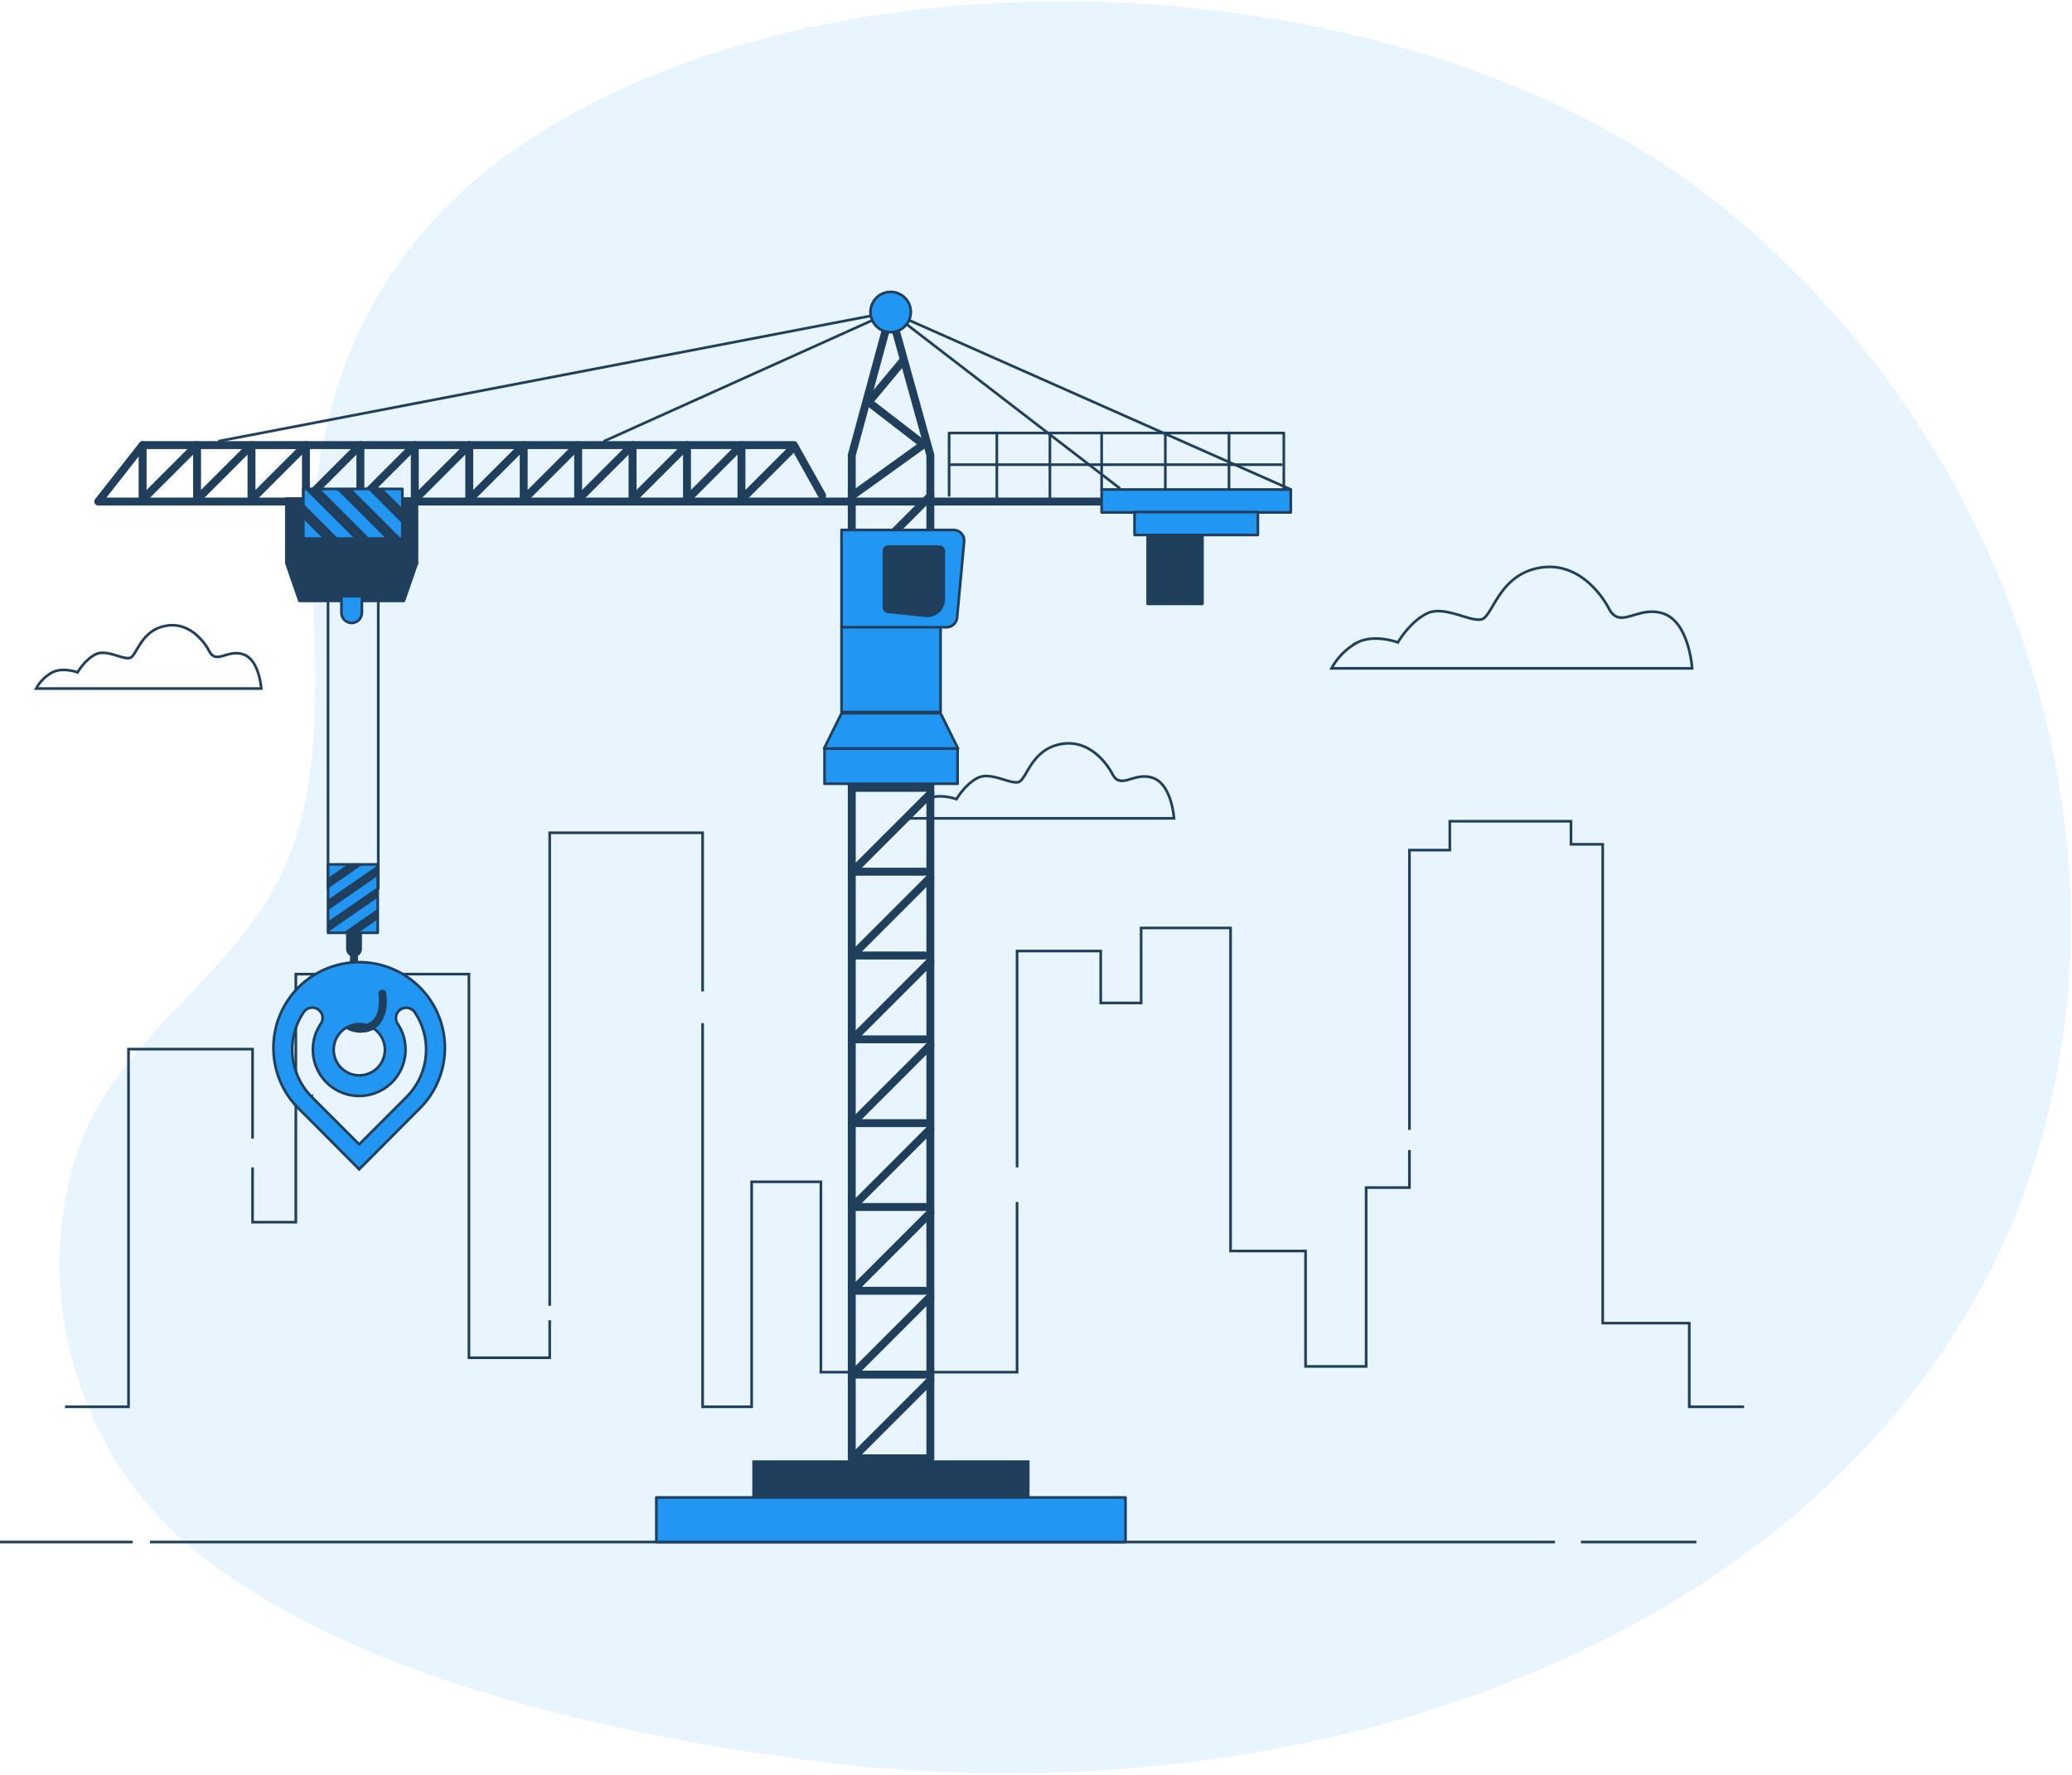 <svg xmlns="http://www.w3.org/2000/svg" width="783.301" height="671.085" viewBox="0 0 783.301 671.085">
  <g id="Group_335" data-name="Group 335" transform="translate(-8.628 -11.429)">
    <g id="Background_Simple" data-name="Background Simple" transform="translate(31.137 11.943)">
      <g id="Group_319" data-name="Group 319" transform="translate(0 0)">
        <path id="Path_1530" data-name="Path 1530" d="M779.519,334.312C770.981,245.773,726.537,156.18,650.4,93.932,530.7-3.928,304.922-10.078,189.454,73.762c-40.046,29.077-62.731,68.586-70.342,115.1-8.147,49.782,7.313,104.741-12.6,152.24-17.1,40.8-62.363,64.549-77.836,105.892C10.2,496.348,23.7,560.4,69.639,599.23c58.852,49.743,161.2,71.794,236.345,81.446,229.529,29.484,465.847-81.466,474.75-304.419A308.641,308.641,0,0,0,779.519,334.312Z" transform="translate(-20.681 -15.352)" fill="#2196f3" stroke="rgba(0,0,0,0)" stroke-width="1" opacity="0.1"/>
      </g>
    </g>
    <g id="Floor" transform="translate(8.627 594.474)">
      <g id="Group_320" data-name="Group 320" transform="translate(0)">
        <line id="Line_65" data-name="Line 65" x2="43.625" transform="translate(597.665)" fill="none" stroke="#203f5d" stroke-miterlimit="10" stroke-width="1"/>
        <line id="Line_66" data-name="Line 66" x2="531.136" transform="translate(56.713)" fill="none" stroke="#203f5d" stroke-miterlimit="10" stroke-width="1"/>
        <line id="Line_67" data-name="Line 67" x2="50.169" fill="none" stroke="#203f5d" stroke-miterlimit="10" stroke-width="1"/>
      </g>
    </g>
    <g id="Buildings" transform="translate(33.215 321.943)">
      <g id="Group_321" data-name="Group 321" transform="translate(0 0)">
        <path id="Path_1531" data-name="Path 1531" d="M401.66,297.032V191.241h15.269V180.335h45.806v8.725h12V370.1h32.719v31.628h20.722" transform="translate(106.574 -180.335)" fill="none" stroke="#203f5d" stroke-miterlimit="10" stroke-width="1"/>
        <path id="Path_1532" data-name="Path 1532" d="M292.248,300.624v-81.8h31.628v19.631h15.269V210.1h33.809V332.252h28.356v43.625h22.9V308.258h16.359V294.08" transform="translate(67.66 -169.748)" fill="none" stroke="#203f5d" stroke-miterlimit="10" stroke-width="1"/>
        <path id="Path_1533" data-name="Path 1533" d="M204.558,236.65V381.7H223.1V296.634h26.175v71.981h74.163V304.269" transform="translate(36.471 -160.306)" fill="none" stroke="#203f5d" stroke-miterlimit="10" stroke-width="1"/>
        <path id="Path_1534" data-name="Path 1534" d="M161.919,362.416V183.553h57.8v59.985" transform="translate(21.306 -179.19)" fill="none" stroke="#203f5d" stroke-miterlimit="10" stroke-width="1"/>
        <path id="Path_1535" data-name="Path 1535" d="M79.056,296.045v20.722h16.36V222.973h65.438V368.027h30.538V353.849" transform="translate(-8.165 -165.17)" fill="none" stroke="#203f5d" stroke-miterlimit="10" stroke-width="1"/>
        <path id="Path_1536" data-name="Path 1536" d="M26.764,379.128H50.758V243.89h46.9V277.7" transform="translate(-26.764 -157.73)" fill="none" stroke="#203f5d" stroke-miterlimit="10" stroke-width="1"/>
      </g>
    </g>
    <g id="Clouds" transform="translate(22.299 225.779)">
      <g id="Group_322" data-name="Group 322" transform="translate(0 0)">
        <path id="Path_1537" data-name="Path 1537" d="M484.639,124.857s-8.725-17.45-25.084-15.269-18.541,18.54-22.9,19.631-14.178-5.452-20.721-2.181-10.906,10.906-10.906,10.906-8.725-3.273-15.269,0a24.432,24.432,0,0,0-9.816,9.815H516.266s-1.09-17.45-10.906-20.721S489,133.582,484.639,124.857Z" transform="translate(109.764 -109.4)" fill="none" stroke="#203f5d" stroke-miterlimit="10" stroke-width="1"/>
        <path id="Path_1538" data-name="Path 1538" d="M339.072,170.04s-6.449-12.9-18.543-11.287-13.7,13.706-16.93,14.512-10.481-4.032-15.318-1.613-8.062,8.062-8.062,8.062-6.45-2.419-11.287,0a18.06,18.06,0,0,0-7.256,7.256H362.452s-.807-12.9-8.062-15.318S342.3,176.489,339.072,170.04Z" transform="translate(67.702 -91.896)" fill="none" stroke="#203f5d" stroke-miterlimit="10" stroke-width="1"/>
        <path id="Path_1539" data-name="Path 1539" d="M84.067,135.313s-5.447-10.891-15.658-9.53-11.573,11.573-14.3,12.254-8.85-3.4-12.934-1.361-6.808,6.807-6.808,6.807-5.446-2.042-9.53,0a15.258,15.258,0,0,0-6.128,6.128h85.1s-.682-10.893-6.808-12.934S86.789,140.76,84.067,135.313Z" transform="translate(-18.712 -103.615)" fill="none" stroke="#203f5d" stroke-miterlimit="10" stroke-width="1"/>
      </g>
    </g>
    <g id="Tower_Crane" data-name="Tower Crane" transform="translate(45.775 121.788)">
      <g id="Group_333" data-name="Group 333" transform="translate(0)">
        <path id="Path_1540" data-name="Path 1540" d="M343.5,104.873l-86.5-66.56,151.272,67.1" transform="translate(42.56 -30.691)" fill="none" stroke="#203f5d" stroke-linecap="round" stroke-linejoin="round" stroke-width="1"/>
        <g id="Group_323" data-name="Group 323" transform="translate(86.86 106.682)">
          <line id="Line_68" data-name="Line 68" y1="118.894" transform="translate(0 0)" fill="none" stroke="#203f5d" stroke-linecap="round" stroke-linejoin="round" stroke-width="1"/>
          <line id="Line_69" data-name="Line 69" y1="118.894" transform="translate(18.993 0)" fill="none" stroke="#203f5d" stroke-linecap="round" stroke-linejoin="round" stroke-width="1"/>
        </g>
        <rect id="Rectangle_941" data-name="Rectangle 941" width="49.377" height="24.391" transform="translate(71.108 78.18)" fill="#203f5d" stroke="#203f5d" stroke-linecap="round" stroke-linejoin="round" stroke-width="1"/>
        <path id="Path_1541" data-name="Path 1541" d="M132.921,122.63h-39.5l-4.938-14.278h49.377Z" transform="translate(-17.374 -5.781)" fill="#203f5d" stroke="#203f5d" stroke-linecap="round" stroke-linejoin="round" stroke-width="1"/>
        <path id="Path_1542" data-name="Path 1542" d="M69.764,87.1l253.82-48.782L215.348,87.1" transform="translate(-24.031 -30.691)" fill="none" stroke="#203f5d" stroke-linecap="round" stroke-linejoin="round" stroke-width="1"/>
        <g id="Group_324" data-name="Group 324" transform="translate(284.853 7.622)">
          <path id="Path_1543" data-name="Path 1543" d="M246.15,102.985l27.124-19.494-20.75-16.02,12.836-15.42" transform="translate(-246.15 -33.427)" fill="none" stroke="#203f5d" stroke-linecap="round" stroke-linejoin="round" stroke-width="3"/>
          <path id="Path_1544" data-name="Path 1544" d="M275.861,471.777H246.15V92.441l14.7-54.127,15.011,54.127Z" transform="translate(-246.15 -38.313)" fill="none" stroke="#203f5d" stroke-linecap="round" stroke-linejoin="round" stroke-width="3"/>
          <path id="Path_1545" data-name="Path 1545" d="M275.806,149.263l-29.5,29.5H273.69" transform="translate(-246.095 1.148)" fill="none" stroke="#203f5d" stroke-linecap="round" stroke-linejoin="round" stroke-width="3"/>
          <path id="Path_1546" data-name="Path 1546" d="M275.806,129.383l-29.5,29.5H273.69" transform="translate(-246.095 -5.923)" fill="none" stroke="#203f5d" stroke-linecap="round" stroke-linejoin="round" stroke-width="3"/>
          <path id="Path_1547" data-name="Path 1547" d="M275.806,109.5,246.3,139H273.69" transform="translate(-246.095 -12.994)" fill="none" stroke="#203f5d" stroke-linecap="round" stroke-linejoin="round" stroke-width="3"/>
          <path id="Path_1548" data-name="Path 1548" d="M275.806,89.622l-29.5,29.5H273.69" transform="translate(-246.095 -20.065)" fill="none" stroke="#203f5d" stroke-linecap="round" stroke-linejoin="round" stroke-width="3"/>
          <path id="Path_1549" data-name="Path 1549" d="M275.806,172.642l-29.5,29.5H273.69" transform="translate(-246.095 9.463)" fill="none" stroke="#203f5d" stroke-linecap="round" stroke-linejoin="round" stroke-width="3"/>
          <path id="Path_1550" data-name="Path 1550" d="M275.806,196.021l-29.5,29.5H273.69" transform="translate(-246.095 17.778)" fill="none" stroke="#203f5d" stroke-linecap="round" stroke-linejoin="round" stroke-width="3"/>
          <path id="Path_1551" data-name="Path 1551" d="M275.806,219.4l-29.5,29.5H273.69" transform="translate(-246.095 26.093)" fill="none" stroke="#203f5d" stroke-linecap="round" stroke-linejoin="round" stroke-width="3"/>
          <path id="Path_1552" data-name="Path 1552" d="M275.806,242.778l-29.5,29.5H273.69" transform="translate(-246.095 34.408)" fill="none" stroke="#203f5d" stroke-linecap="round" stroke-linejoin="round" stroke-width="3"/>
          <path id="Path_1553" data-name="Path 1553" d="M275.806,266.157l-29.5,29.5H273.69" transform="translate(-246.095 42.723)" fill="none" stroke="#203f5d" stroke-linecap="round" stroke-linejoin="round" stroke-width="3"/>
          <path id="Path_1554" data-name="Path 1554" d="M275.806,289.536l-29.5,29.5H273.69" transform="translate(-246.095 51.038)" fill="none" stroke="#203f5d" stroke-linecap="round" stroke-linejoin="round" stroke-width="3"/>
          <path id="Path_1555" data-name="Path 1555" d="M275.806,312.915l-29.5,29.5H273.69" transform="translate(-246.095 59.353)" fill="none" stroke="#203f5d" stroke-linecap="round" stroke-linejoin="round" stroke-width="3"/>
          <path id="Path_1556" data-name="Path 1556" d="M275.806,336.293l-29.5,29.5H273.69" transform="translate(-246.095 67.668)" fill="none" stroke="#203f5d" stroke-linecap="round" stroke-linejoin="round" stroke-width="3"/>
        </g>
        <rect id="Rectangle_942" data-name="Rectangle 942" width="104.81" height="16.47" transform="translate(247.254 441.797)" fill="#203f5d" stroke="rgba(0,0,0,0)" stroke-width="1"/>
        <rect id="Rectangle_943" data-name="Rectangle 943" width="177.366" height="16.86" transform="translate(210.977 455.827)" fill="#2196f3" stroke="#203f5d" stroke-linecap="round" stroke-linejoin="round" stroke-width="1"/>
        <rect id="Rectangle_944" data-name="Rectangle 944" width="37.432" height="32.611" transform="translate(280.993 126.247)" fill="#2196f3" stroke="#203f5d" stroke-linecap="round" stroke-linejoin="round" stroke-width="1"/>
        <g id="Group_325" data-name="Group 325" transform="translate(274.382 159.312)">
          <rect id="Rectangle_945" data-name="Rectangle 945" width="50.293" height="13.338" transform="translate(0.18 13.332)" fill="#2196f3" stroke="#203f5d" stroke-linecap="round" stroke-linejoin="round" stroke-width="1"/>
          <path id="Path_1557" data-name="Path 1557" d="M289.079,163.545H238.426l6.611-13.338h37.432Z" transform="translate(-238.426 -150.207)" fill="#2196f3" stroke="#203f5d" stroke-linecap="round" stroke-linejoin="round" stroke-width="1"/>
        </g>
        <path id="Path_1558" data-name="Path 1558" d="M282.99,135.871H243.3V99.1h42.352a4.01,4.01,0,0,1,3.992,4.38l-2.663,28.75A4.011,4.011,0,0,1,282.99,135.871Z" transform="translate(37.69 -9.072)" fill="#2196f3" stroke="#203f5d" stroke-linecap="round" stroke-linejoin="round" stroke-width="1"/>
        <path id="Path_1559" data-name="Path 1559" d="M255.126,105.381v21.352a1.631,1.631,0,0,0,1.456,1.621l14.129,1.528a6.348,6.348,0,0,0,7.029-6.311v-18.19a1.632,1.632,0,0,0-1.631-1.631H256.757A1.632,1.632,0,0,0,255.126,105.381Z" transform="translate(41.896 -7.418)" fill="#203f5d" stroke="#203f5d" stroke-linecap="round" stroke-linejoin="round" stroke-width="1"/>
        <path id="Path_1560" data-name="Path 1560" d="M434.671,96.764H36.029L52.8,75.422H299l10.671,19.056" transform="translate(-36.029 -17.493)" fill="none" stroke="#203f5d" stroke-linecap="round" stroke-linejoin="round" stroke-width="3"/>
        <g id="Group_326" data-name="Group 326" transform="translate(16.769 57.929)">
          <path id="Path_1561" data-name="Path 1561" d="M48.4,75.422V96L68.216,76.184" transform="translate(-48.399 -75.422)" fill="none" stroke="#203f5d" stroke-linecap="round" stroke-linejoin="round" stroke-width="3"/>
          <path id="Path_1562" data-name="Path 1562" d="M63.58,75.422V96L83.4,76.184" transform="translate(-43 -75.422)" fill="none" stroke="#203f5d" stroke-linecap="round" stroke-linejoin="round" stroke-width="3"/>
          <path id="Path_1563" data-name="Path 1563" d="M78.76,75.422V96L98.578,76.184" transform="translate(-37.6 -75.422)" fill="none" stroke="#203f5d" stroke-linecap="round" stroke-linejoin="round" stroke-width="3"/>
          <path id="Path_1564" data-name="Path 1564" d="M93.941,75.422V96l19.818-19.818" transform="translate(-32.201 -75.422)" fill="none" stroke="#203f5d" stroke-linecap="round" stroke-linejoin="round" stroke-width="3"/>
          <path id="Path_1565" data-name="Path 1565" d="M109.122,75.422V96l19.818-19.818" transform="translate(-26.802 -75.422)" fill="none" stroke="#203f5d" stroke-linecap="round" stroke-linejoin="round" stroke-width="3"/>
          <path id="Path_1566" data-name="Path 1566" d="M124.3,75.422V96L144.12,76.184" transform="translate(-21.403 -75.422)" fill="none" stroke="#203f5d" stroke-linecap="round" stroke-linejoin="round" stroke-width="3"/>
          <path id="Path_1567" data-name="Path 1567" d="M139.483,75.422V96L159.3,76.184" transform="translate(-16.003 -75.422)" fill="none" stroke="#203f5d" stroke-linecap="round" stroke-linejoin="round" stroke-width="3"/>
          <path id="Path_1568" data-name="Path 1568" d="M154.664,75.422V96l19.818-19.818" transform="translate(-10.604 -75.422)" fill="none" stroke="#203f5d" stroke-linecap="round" stroke-linejoin="round" stroke-width="3"/>
          <path id="Path_1569" data-name="Path 1569" d="M169.844,75.422V96l19.818-19.818" transform="translate(-5.205 -75.422)" fill="none" stroke="#203f5d" stroke-linecap="round" stroke-linejoin="round" stroke-width="3"/>
          <path id="Path_1570" data-name="Path 1570" d="M185.025,75.422V96l19.818-19.818" transform="translate(0.194 -75.422)" fill="none" stroke="#203f5d" stroke-linecap="round" stroke-linejoin="round" stroke-width="3"/>
          <path id="Path_1571" data-name="Path 1571" d="M200.206,75.422V96l19.818-19.818" transform="translate(5.594 -75.422)" fill="none" stroke="#203f5d" stroke-linecap="round" stroke-linejoin="round" stroke-width="3"/>
          <path id="Path_1572" data-name="Path 1572" d="M215.387,75.422V96L235.2,76.184" transform="translate(10.993 -75.422)" fill="none" stroke="#203f5d" stroke-linecap="round" stroke-linejoin="round" stroke-width="3"/>
        </g>
        <ellipse id="Ellipse_93" data-name="Ellipse 93" cx="7.622" cy="7.622" rx="7.622" ry="7.622" transform="translate(291.931)" fill="#2196f3" stroke="#203f5d" stroke-linecap="round" stroke-linejoin="round" stroke-width="1"/>
        <rect id="Rectangle_946" data-name="Rectangle 946" width="71.506" height="8.678" transform="translate(379.319 74.721)" fill="#2196f3" stroke="#203f5d" stroke-linecap="round" stroke-linejoin="round" stroke-width="1"/>
        <rect id="Rectangle_947" data-name="Rectangle 947" width="46.633" height="8.678" transform="translate(391.755 83.246)" fill="#2196f3" stroke="#203f5d" stroke-linecap="round" stroke-linejoin="round" stroke-width="1"/>
        <rect id="Rectangle_948" data-name="Rectangle 948" width="20.73" height="26.027" transform="translate(396.705 91.936)" fill="#203f5d" stroke="#203f5d" stroke-linecap="round" stroke-linejoin="round" stroke-width="1"/>
        <path id="Path_1573" data-name="Path 1573" d="M273.3,95.677V72.048H399.827V93.414" transform="translate(48.359 -18.693)" fill="none" stroke="#203f5d" stroke-linecap="round" stroke-linejoin="round" stroke-width="1"/>
        <line id="Line_70" data-name="Line 70" y1="21.425" transform="translate(379.319 53.296)" fill="none" stroke="#203f5d" stroke-linecap="round" stroke-linejoin="round" stroke-width="1"/>
        <line id="Line_71" data-name="Line 71" y1="25.076" transform="translate(359.76 53.296)" fill="none" stroke="#203f5d" stroke-linecap="round" stroke-linejoin="round" stroke-width="1"/>
        <line id="Line_72" data-name="Line 72" y1="25.076" transform="translate(339.7 53.296)" fill="none" stroke="#203f5d" stroke-linecap="round" stroke-linejoin="round" stroke-width="1"/>
        <line id="Line_73" data-name="Line 73" y1="21.425" transform="translate(403.392 53.296)" fill="none" stroke="#203f5d" stroke-linecap="round" stroke-linejoin="round" stroke-width="1"/>
        <line id="Line_74" data-name="Line 74" y1="21.425" transform="translate(427.464 53.296)" fill="none" stroke="#203f5d" stroke-linecap="round" stroke-linejoin="round" stroke-width="1"/>
        <line id="Line_75" data-name="Line 75" x2="124.877" transform="translate(322.346 65.332)" fill="none" stroke="#203f5d" stroke-linecap="round" stroke-linejoin="round" stroke-width="1"/>
        <g id="Group_328" data-name="Group 328" transform="translate(77.536 74.491)">
          <rect id="Rectangle_949" data-name="Rectangle 949" width="37.432" height="18.784" transform="translate(0 0)" fill="#2196f3" stroke="#203f5d" stroke-linecap="round" stroke-linejoin="round" stroke-width="1"/>
          <g id="Group_327" data-name="Group 327">
            <path id="Path_1574" data-name="Path 1574" d="M99.366,87.639H93.615L112.4,106.422h5.751Z" transform="translate(-93.084 -87.639)" fill="#203f5d" stroke="rgba(0,0,0,0)" stroke-width="1"/>
            <path id="Path_1575" data-name="Path 1575" d="M100.639,104.949h5.751L93.223,91.782v5.751Z" transform="translate(-93.223 -86.165)" fill="#203f5d" stroke="rgba(0,0,0,0)" stroke-width="1"/>
            <path id="Path_1576" data-name="Path 1576" d="M108.143,87.639h-5.751l18.783,18.784h5.751Z" transform="translate(-89.963 -87.639)" fill="#203f5d" stroke="rgba(0,0,0,0)" stroke-width="1"/>
            <path id="Path_1577" data-name="Path 1577" d="M116.919,87.639h-5.751l13.105,13.105V94.993Z" transform="translate(-86.841 -87.639)" fill="#203f5d" stroke="rgba(0,0,0,0)" stroke-width="1"/>
          </g>
        </g>
        <g id="Group_332" data-name="Group 332" transform="translate(86.86 216.48)">
          <g id="Group_329" data-name="Group 329" transform="translate(2.802 20.315)">
            <path id="Path_1578" data-name="Path 1578" d="M109.194,215.959v3.813c0,2.919-3.45,5.915-4.978,8.149-4.318,6.315-1.753,18.029,7.157,18.194,7.6.14,9.418-7.117,8.53-13.256" transform="translate(-102.168 -204.304)" fill="none" stroke="#203f5d" stroke-linecap="round" stroke-linejoin="round" stroke-width="3"/>
            <path id="Path_1579" data-name="Path 1579" d="M107.351,207.362v11.655" transform="translate(-100.325 -207.362)" fill="none" stroke="#203f5d" stroke-linecap="round" stroke-linejoin="round" stroke-width="6"/>
          </g>
          <g id="Group_331" data-name="Group 331" transform="translate(0)">
            <rect id="Rectangle_950" data-name="Rectangle 950" width="25.859" height="18.784" transform="translate(18.784 0) rotate(90)" fill="#2196f3" stroke="#203f5d" stroke-linecap="round" stroke-linejoin="round" stroke-width="1"/>
            <g id="Group_330" data-name="Group 330" transform="translate(0)">
              <path id="Path_1580" data-name="Path 1580" d="M118.885,196.62v-3.973L100.1,205.623V209.6Z" transform="translate(-100.101 -192.281)" fill="#203f5d" stroke="rgba(0,0,0,0)" stroke-width="1"/>
              <path id="Path_1581" data-name="Path 1581" d="M100.1,197.5v3.973l13.167-9.1h-5.751Z" transform="translate(-100.101 -192.377)" fill="#203f5d" stroke="rgba(0,0,0,0)" stroke-width="1"/>
              <path id="Path_1582" data-name="Path 1582" d="M118.885,202.683V198.71L100.1,211.686v3.973Z" transform="translate(-100.101 -190.124)" fill="#203f5d" stroke="rgba(0,0,0,0)" stroke-width="1"/>
              <path id="Path_1583" data-name="Path 1583" d="M117.4,208.746v-3.973l-13.105,9.053h5.751Z" transform="translate(-98.612 -187.968)" fill="#203f5d" stroke="rgba(0,0,0,0)" stroke-width="1"/>
            </g>
          </g>
        </g>
        <path id="Path_1584" data-name="Path 1584" d="M107.707,127.681h0a3.867,3.867,0,0,1-3.866-3.868v-6.246h7.733v6.246A3.867,3.867,0,0,1,107.707,127.681Z" transform="translate(-11.911 -2.503)" fill="#2196f3" stroke="#203f5d" stroke-linecap="round" stroke-linejoin="round" stroke-width="1"/>
      </g>
      <path id="svg_4" data-name="svg 4" d="M140.205,228.539a32.438,32.438,0,0,0-49.1,3.816c-.226.308-.443.618-.657.933l-.254.377q-.374.567-.723,1.15-.464.779-.881,1.57l-.183.352c-.121.237-.237.474-.352.714l-.169.358q-.331.718-.63,1.452l-.146.366q-.287.736-.542,1.479a32.563,32.563,0,0,0,0,20.7c.084.247.169.5.259.742s.183.492.278.737l.146.367c.05.122.1.243.152.366.152.363.312.724.479,1.085l.169.361c.115.24.233.474.352.712l.183.354q.732,1.389,1.6,2.725l.254.377h0c.214.313.432.625.658.933a32.826,32.826,0,0,0,3.271,3.813l.014-.014,22.909,23.01,22.9-23.015.014.014a32.411,32.411,0,0,0,0-45.835Zm-22.861,13.944a9.685,9.685,0,1,1-.008,0Zm17.831,27.531.015.015-17.9,17.9-17.9-17.9.015-.015a25.3,25.3,0,0,1-3.083-32.044,3.909,3.909,0,0,1,3.254-1.728,3.86,3.86,0,0,1,2.743,1.144,3.906,3.906,0,0,1,.46,4.952,17.514,17.514,0,1,0,29.021-.041,3.895,3.895,0,0,1,6.476-4.327A25.3,25.3,0,0,1,135.176,270.014Z" transform="translate(-18.655 34.387)" fill="#2196f3" stroke="#203f5d" stroke-width="1"/>
      <g id="Group_334" data-name="Group 334" transform="translate(98.867 265.342)">
        <path id="Path_1585" data-name="Path 1585" d="M108.958,241.675c7.6.14,9.418-7.117,8.53-13.256" transform="translate(-108.958 -228.419)" fill="none" stroke="#203f5d" stroke-linecap="round" stroke-linejoin="round" stroke-width="3"/>
      </g>
    </g>
  </g>
</svg>
